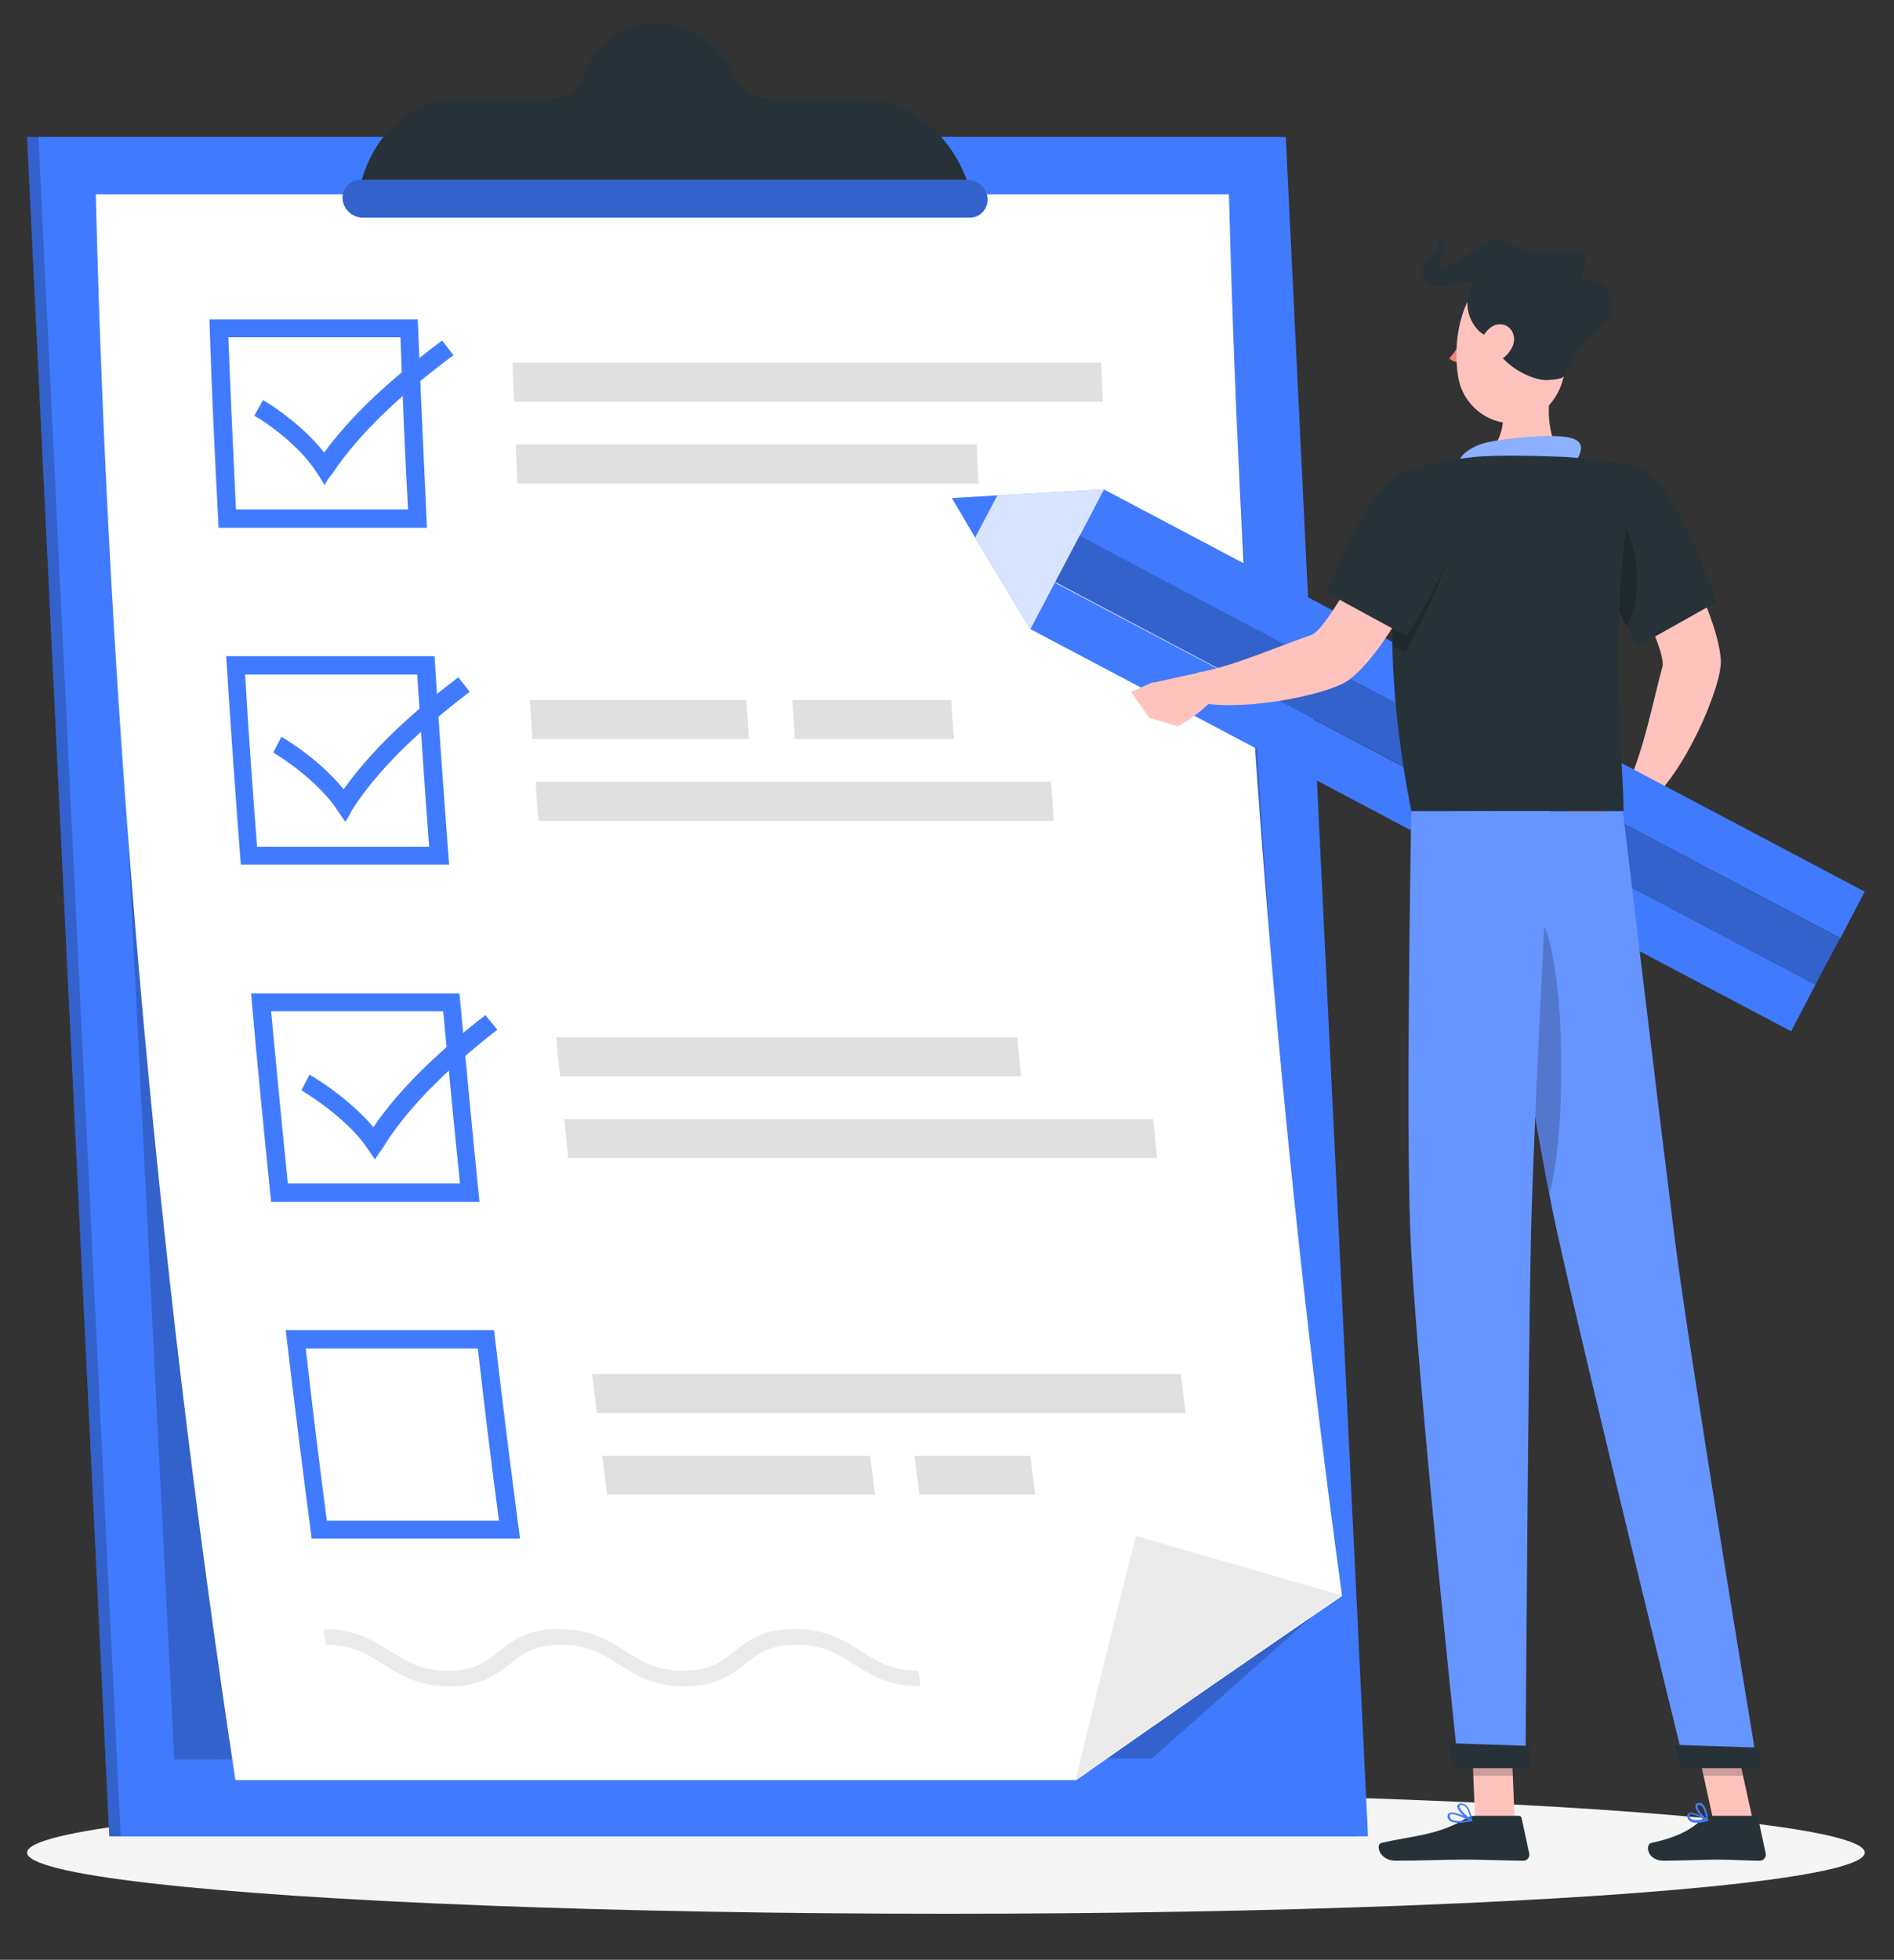 <?xml version="1.0" encoding="UTF-8"?>
<!-- Generator: Adobe Illustrator 26.4.1, SVG Export Plug-In . SVG Version: 6.00 Build 0)  -->
<svg xmlns="http://www.w3.org/2000/svg" xmlns:xlink="http://www.w3.org/1999/xlink" id="Слой_1" x="0px" y="0px" viewBox="0 0 350 362" style="enable-background:new 0 0 350 362;" xml:space="preserve">
<rect x="0" y="0" width="350" height="362" fill="#333333" stroke="none"/>
<style type="text/css">
	.st0{display:none;}
	.st1{display:inline;}
	.st2{fill:#407BFF;}
	.st3{opacity:0.9;fill:#FFFFFF;enable-background:new    ;}
	.st4{fill:#F5F5F5;}
	.st5{opacity:0.2;enable-background:new    ;}
	.st6{fill:#FFFFFF;}
	.st7{fill:#EBEBEB;}
	.st8{fill:#E0E0E0;}
	.st9{fill:#263238;}
	.st10{fill:#FFC3BD;}
	.st11{opacity:0.4;fill:#FFFFFF;enable-background:new    ;}
	.st12{fill:#B55B52;}
	.st13{opacity:0.8;fill:#FFFFFF;enable-background:new    ;}
	.st14{fill:#ED847E;}
	.st15{opacity:0.2;fill:#FFFFFF;enable-background:new    ;}
</style>
<g id="Background_Simple" class="st0">
	<g class="st1">
		<path class="st2" d="M295.1,70.1c-26-23.1-64.7-32.8-98.9-29.6c-17.2,1.6-31,8.7-46.7,15.1c-22,8.9-36.5,5-59,2.6    C25.3,51-4.8,114-5.9,161c-1.4,57.2,38.7,109.4,95,123.9c37.9,9.8,74.5,10.2,107.7-2.1c25.9-9.6,32.4-30.7,40.6-55.1    c6.3-18.6,11.9-39.5,25.8-54.2c12.7-13.4,25.8-2.1,40.5-10.2C341,142.7,317,89.5,295.1,70.1z"></path>
		<path class="st3" d="M295.1,70.1c-26-23.1-64.7-32.8-98.9-29.6c-17.2,1.6-31,8.7-46.7,15.1c-22,8.9-36.5,5-59,2.6    C25.3,51-4.8,114-5.9,161c-1.4,57.2,38.7,109.4,95,123.9c37.9,9.8,74.5,10.2,107.7-2.1c25.9-9.6,32.4-30.7,40.6-55.1    c6.3-18.6,11.9-39.5,25.8-54.2c12.7-13.4,25.8-2.1,40.5-10.2C341,142.7,317,89.5,295.1,70.1z"></path>
	</g>
</g>
<g id="Shadow_1_">
	<ellipse id="_x3C_Path_x3E__82_" class="st4" cx="174.8" cy="342.2" rx="169.8" ry="11.3"></ellipse>
</g>
<g id="Checklist">
	<g>
		<g>
			<polygon class="st2" points="235.5,25.3 5,25.3 20.2,339.2 250.7,339.2    "></polygon>
			<polygon class="st5" points="235.5,25.3 5,25.3 20.2,339.2 250.7,339.2    "></polygon>
		</g>
		<polygon class="st2" points="237.6,25.3 7.1,25.3 22.3,339.2 252.8,339.2   "></polygon>
		<g>
			<polygon class="st5" points="225.5,35.9 17.7,35.9 32.2,325 212.9,324.8 242.9,298.2    "></polygon>
			<g>
				<g>
					<path class="st6" d="M227.1,35.9c2.2,86.2,9.1,172.6,20.9,258.9c-16.5,11.3-32.9,22.6-49.1,34c-51.8,0-103.6,0-155.4,0       C28.7,231.2,20.1,133.4,17.7,35.9C87.5,35.9,157.3,35.9,227.1,35.9z"></path>
					<path class="st7" d="M247.9,294.7c-16.5,11.3-32.9,22.6-49.1,34c3.6-15,7.3-30,11.1-45C222.6,287.4,235.3,291,247.9,294.7z"></path>
				</g>
				<g>
					<g>
						<path class="st2" d="M74,62.3c0.4,10.6,0.8,21.2,1.4,31.8c-10.6,0-21.2,0-31.8,0c-0.5-10.6-1-21.2-1.4-31.8        C52.8,62.3,63.4,62.3,74,62.3 M77.2,59c-12.8,0-25.7,0-38.5,0c0.4,12.8,1,25.6,1.7,38.5c12.8,0,25.7,0,38.5,0        C78.3,84.6,77.7,71.8,77.2,59C77.2,59,77.2,59,77.2,59z"></path>
					</g>
					<g>
						<path class="st8" d="M203.8,74.2c-36.3,0-72.6,0-108.8,0c-0.1-2.4-0.2-4.8-0.3-7.2c36.3,0,72.6,0,108.8,0        C203.6,69.5,203.7,71.8,203.8,74.2z"></path>
						<path class="st8" d="M180.8,89.3c-28.4,0-56.8,0-85.2,0c-0.1-2.4-0.2-4.8-0.3-7.2c28.4,0,56.8,0,85.2,0        C180.6,84.6,180.7,86.9,180.8,89.3z"></path>
					</g>
				</g>
				<g>
					<g>
						<path class="st2" d="M77.1,124.6c0.7,10.6,1.4,21.2,2.2,31.8c-10.6,0-21.2,0-31.8,0c-0.8-10.6-1.6-21.2-2.2-31.8        C55.9,124.6,66.5,124.6,77.1,124.6 M80.3,121.2c-12.8,0-25.7,0-38.5,0c0.8,12.8,1.7,25.7,2.7,38.5c12.8,0,25.7,0,38.5,0        C82,146.9,81.1,134,80.3,121.2C80.3,121.2,80.3,121.2,80.3,121.2z"></path>
					</g>
					<g>
						<path class="st8" d="M138.4,136.5c-13.3,0-26.7,0-40,0c-0.2-2.4-0.3-4.8-0.5-7.2c13.3,0,26.7,0,40,0        C138.1,131.7,138.2,134.1,138.4,136.5z"></path>
						<path class="st8" d="M176.3,136.5c-9.8,0-19.6,0-29.4,0c-0.2-2.4-0.3-4.8-0.5-7.2c9.8,0,19.6,0,29.4,0        C175.9,131.7,176.1,134.1,176.3,136.5z"></path>
						<path class="st8" d="M194.7,151.6c-31.7,0-63.5,0-95.2,0c-0.2-2.4-0.4-4.8-0.5-7.2c31.7,0,63.5,0,95.2,0        C194.4,146.8,194.6,149.2,194.7,151.6z"></path>
					</g>
				</g>
				<g>
					<g>
						<path class="st2" d="M81.9,186.8c1,10.6,2,21.2,3.1,31.8c-10.6,0-21.2,0-31.8,0c-1.1-10.6-2.1-21.2-3.1-31.8        C60.7,186.8,71.3,186.8,81.9,186.8 M84.9,183.5c-12.8,0-25.7,0-38.5,0c1.1,12.8,2.4,25.7,3.7,38.5c12.8,0,25.7,0,38.5,0        C87.3,209.1,86.1,196.3,84.9,183.5L84.9,183.5z"></path>
					</g>
					<g>
						<path class="st8" d="M213.1,206.7c-36.3,0-72.6,0-108.8,0c0.2,2.4,0.5,4.8,0.7,7.2c36.3,0,72.6,0,108.8,0        C213.6,211.5,213.3,209.1,213.1,206.7z"></path>
						<path class="st8" d="M188,191.6c-28.4,0-56.8,0-85.2,0c0.2,2.4,0.4,4.8,0.7,7.2c28.4,0,56.8,0,85.2,0        C188.4,196.4,188.2,194,188,191.6z"></path>
					</g>
				</g>
				<g>
					<g>
						<path class="st2" d="M88.3,249.1c1.2,10.6,2.5,21.2,3.9,31.8c-10.6,0-21.2,0-31.8,0c-1.4-10.6-2.7-21.2-3.9-31.8        C67.1,249.1,77.7,249.1,88.3,249.1 M91.3,245.7c-12.8,0-25.7,0-38.5,0c1.5,12.8,3.1,25.7,4.8,38.5c12.8,0,25.7,0,38.5,0        C94.4,271.4,92.8,258.6,91.3,245.7L91.3,245.7z"></path>
					</g>
					<g>
						<path class="st8" d="M219.1,261c-36.3,0-72.6,0-108.8,0c-0.3-2.4-0.6-4.8-0.9-7.2c36.3,0,72.6,0,108.8,0        C218.5,256.2,218.8,258.6,219.1,261z"></path>
						<path class="st8" d="M161.7,276.1c-16.5,0-33,0-49.5,0c-0.3-2.4-0.6-4.8-0.9-7.2c16.5,0,33,0,49.5,0        C161.1,271.3,161.4,273.7,161.7,276.1z"></path>
						<path class="st8" d="M191.3,276.1c-7.1,0-14.3,0-21.4,0c-0.3-2.4-0.6-4.8-0.9-7.2c7.1,0,14.3,0,21.4,0        C190.7,271.3,191,273.7,191.3,276.1z"></path>
					</g>
				</g>
				<path class="st2" d="M60,89.6c-0.5-0.7-0.9-1.5-1.4-2.2C55.5,82.4,49.2,78,47,76.8c0.5-1,1.1-1.9,1.6-2.9      c2.6,1.5,7.8,5.2,11.3,9.7c4.8-6.6,12-13.4,21.8-20.7c0.7,0.9,1.4,1.8,2.1,2.7c-10.5,7.8-17.8,15-22.4,21.9      C60.9,88.1,60.4,88.8,60,89.6z"></path>
				<path class="st2" d="M63.8,151.8c-0.5-0.7-1-1.5-1.5-2.2c-3.2-4.9-9.6-9.3-11.8-10.6c0.5-1,1-1.9,1.5-2.9      c2.6,1.5,7.9,5.2,11.5,9.7c4.7-6.6,11.6-13.4,21.2-20.7c0.7,0.9,1.4,1.8,2.1,2.7c-10.3,7.8-17.4,15-21.8,21.9      C64.7,150.4,64.3,151.1,63.8,151.8z"></path>
				<path class="st2" d="M69.3,214.2c-0.5-0.7-1-1.5-1.5-2.2c-3.3-4.9-9.9-9.3-12.1-10.6c0.5-1,1-1.9,1.5-2.9      c2.6,1.5,8,5.2,11.8,9.7c4.5-6.6,11.3-13.4,20.7-20.7c0.7,0.9,1.5,1.8,2.2,2.7c-10,7.8-17,15-21.2,21.9      C70.2,212.8,69.7,213.5,69.3,214.2z"></path>
				<path class="st7" d="M170.1,311.5c-5.9,0-9.3-2.2-12.3-4.1c-2.9-1.8-5.6-3.6-10.6-3.6c-5,0-7.2,1.7-9.5,3.6      c-2.5,1.9-5.2,4.1-11.1,4.1c-5.9,0-9.3-2.2-12.3-4.1c-2.9-1.8-5.6-3.6-10.6-3.6c-5,0-7.2,1.7-9.5,3.6c-2.5,1.9-5.2,4.1-11.1,4.1      c-5.9,0-9.3-2.2-12.3-4.1c-2.9-1.8-5.6-3.6-10.6-3.6c-0.1-1-0.3-1.9-0.4-2.9c5.9,0,9.3,2.2,12.3,4.1c2.9,1.8,5.6,3.6,10.6,3.6      c5,0,7.2-1.7,9.5-3.6c2.5-1.9,5.2-4.1,11.1-4.1c5.9,0,9.3,2.2,12.3,4.1c2.9,1.8,5.6,3.6,10.6,3.6c5,0,7.2-1.7,9.5-3.6      c2.5-1.9,5.2-4.1,11.1-4.1c5.9,0,9.3,2.2,12.3,4.1c2.9,1.8,5.6,3.6,10.6,3.6C169.9,309.5,170,310.5,170.1,311.5z"></path>
			</g>
		</g>
		<g>
			<path class="st9" d="M178.6,33.1c-3.4-9-11.2-14.9-19.6-14.9h-17.1c-2.6,0-4.9-1.6-6-4c-2.4-5.7-8.1-9.8-14.6-9.8     s-11.8,4.1-13.6,9.8c-0.8,2.4-3,4-5.6,4H85.1c-8.4,0-15.6,5.9-18.2,14.9l-1,3.6h57h57L178.6,33.1z"></path>
			<g>
				<path class="st2" d="M179.2,40.2H67c-1.9,0-3.6-1.6-3.7-3.5l0,0c-0.1-1.9,1.4-3.5,3.3-3.5h112.2c1.9,0,3.6,1.6,3.7,3.5l0,0      C182.6,38.6,181.1,40.2,179.2,40.2z"></path>
				<path class="st5" d="M179.2,40.2H67c-1.9,0-3.6-1.6-3.7-3.5l0,0c-0.1-1.9,1.4-3.5,3.3-3.5h112.2c1.9,0,3.6,1.6,3.7,3.5l0,0      C182.6,38.6,181.1,40.2,179.2,40.2z"></path>
			</g>
		</g>
	</g>
</g>
<g id="Character_1_">
	<g>
		<polygon class="st10" points="279.9,336.2 272.6,336.2 271.9,319.3 279.2,319.3   "></polygon>
		<polygon class="st10" points="323.9,336.2 316.6,336.2 312.9,319.3 320.2,319.3   "></polygon>
		<path class="st9" d="M316.1,335.4h8.2c0.3,0,0.6,0.2,0.6,0.5l1.4,6.5c0.1,0.7-0.4,1.3-1.1,1.3c-2.9,0-4.3-0.2-7.9-0.2    c-2.2,0-6.8,0.2-9.9,0.2c-3,0-3.5-3-2.2-3.3c5.6-1.2,7.8-2.9,9.6-4.6C315.2,335.5,315.6,335.4,316.1,335.4z"></path>
		<path class="st9" d="M272.6,335.4h8c0.3,0,0.6,0.2,0.6,0.5l1.4,6.5c0.1,0.7-0.4,1.3-1.1,1.3c-2.9,0-7.1-0.2-10.7-0.2    c-4.2,0-7.9,0.2-12.9,0.2c-3,0-3.8-3-2.6-3.3c5.7-1.3,10.4-1.4,15.4-4.4C271.4,335.6,272,335.4,272.6,335.4z"></path>
		<path class="st10" d="M287,68.9c-1.1,5.4-1.6,12,2.2,15.6c0,0-2.2,5.4-12.1,5.4c-9.1,0-4.5-5.4-4.5-5.4c6-1.4,5.7-8.8,4.6-13    L287,68.9z"></path>
		<g>
			<path class="st2" d="M269.7,85.2c0.2-1.3,2.5-2.9,5.2-3.5c2.7-0.6,12.9-1.9,16-0.6s-0.5,5.1-0.5,5.1L269.7,85.2z"></path>
			<path class="st11" d="M269.7,85.2c0.2-1.3,2.5-2.9,5.2-3.5c2.7-0.6,12.9-1.9,16-0.6s-0.5,5.1-0.5,5.1L269.7,85.2z"></path>
		</g>
		<g>
			<polygon class="st5" points="271.9,319.3 272.2,328 279.6,328 279.2,319.3    "></polygon>
			<polygon class="st5" points="320.2,319.3 312.9,319.3 314.8,328 322.1,328    "></polygon>
		</g>
		<path class="st10" d="M304.4,91.1l-8.8,5.9c0,0,12.7,22.5,11.6,26.2c-1.4,4.9-3.5,15.7-6.2,21.1c0.4,1.2,2.2,3.9,3.2,4.3    c7-5.3,14.1-22,13.8-26.7C317.3,111.4,304.4,91.1,304.4,91.1z"></path>
		<path class="st12" d="M300.9,144.3l-7-0.5l3.7,7.7c0,0,6.1,0.3,7.1-4.4L300.9,144.3z"></path>
		<g>
			<polygon class="st2" points="335.5,181.9 334.9,183 331,190.5 190.4,116.2 194.9,107.6    "></polygon>
			<polygon class="st2" points="344.6,164.7 341.7,170.2 340.1,173.3 199.5,99 204,90.4    "></polygon>
			<g>
				
					<rect x="262.6" y="60.9" transform="matrix(0.468 -0.884 0.884 0.468 18.178 311.11)" class="st2" width="9.7" height="159"></rect>
				
					<rect x="262.6" y="60.9" transform="matrix(0.468 -0.884 0.884 0.468 18.18 311.11)" class="st5" width="9.7" height="159"></rect>
			</g>
			<g>
				<polygon class="st2" points="184.3,91.5 180.2,99.3 190.4,116.2 204,90.4     "></polygon>
				<polygon class="st13" points="184.3,91.5 180.2,99.3 190.4,116.2 204,90.4     "></polygon>
			</g>
			<polygon class="st2" points="175.9,92 180.2,99.3 184.3,91.5    "></polygon>
		</g>
		<polygon class="st12" points="288.3,147.3 291.9,154.1 297.6,151.5 294,143.8   "></polygon>
		<path class="st9" d="M302.3,86.2c6.9,1,14.9,25,14.9,25l-14.6,8.2c0,0-6.4-11.4-9.6-19.9C289.7,90.6,294.8,85.1,302.3,86.2z"></path>
		<path class="st5" d="M298.2,94.4c-3.1-2.9-1.2,9.4,0.3,17.3c0.8,1.5,1.5,2.9,2.1,4.1C304.1,109.6,302.6,98.4,298.2,94.4z"></path>
		<path class="st9" d="M261.2,86.5c0,0-8.6,22.1-0.4,63.3c11.8,0,33.4,0,39.2,0c0.3-6-3.5-35.4,2.3-63.7c0,0-6.7-1.3-13.1-1.7    c-5-0.2-12.3-0.4-16.7,0C266.7,85,261.2,86.5,261.2,86.5z"></path>
		<path class="st10" d="M267.2,96.8l-9.9-3.9c0,0-11.4,23.2-15,24.4c-4.9,1.6-14.9,6-20.9,6.9c-0.8,1-1.9,4-1.8,5.1    c8.3,2.7,26.1-0.9,29.8-3.8C257.9,119,267.2,96.8,267.2,96.8z"></path>
		<path class="st5" d="M268.4,94.2c-1.6-3.8-4.8-5.3-8-4.8c-1.3,4.6-3.4,14.7-3,30l2.3,1.1C259.6,120.5,271.1,100.6,268.4,94.2z"></path>
		<path class="st9" d="M269.9,91.6c2.5,6.6-10,25.9-10,25.9l-14.7-8c0,0,3.4-9.6,8.5-17.2C258.9,84.6,267.2,84.4,269.9,91.6z"></path>
		<path class="st10" d="M221.8,124.2l-8.7,1.9l4.4,8.1c0,0,2.7-1.1,6.5-4.8L221.8,124.2z"></path>
		<polygon class="st10" points="209,127.8 212.4,132.6 217.5,134.1 213.1,126   "></polygon>
		
			<ellipse transform="matrix(5.760228e-02 -0.998 0.998 5.760228e-02 193.065 326.908)" class="st9" cx="269.7" cy="61.2" rx="1.1" ry="0.7"></ellipse>
		<path class="st14" d="M270.9,61.3c0,0-1.5,3.3-3.1,4.9c1,1,2.8,0.7,2.8,0.7L270.9,61.3z"></path>
		<path class="st9" d="M269.6,59.2c0,0-0.1,0-0.1-0.1c-0.2-0.1-0.2-0.3-0.1-0.5c1-1.6,2.6-1.6,2.7-1.6c0.2,0,0.3,0.2,0.3,0.3    c0,0.2-0.2,0.3-0.3,0.3l0,0c-0.1,0-1.3,0-2.1,1.3C269.9,59.1,269.8,59.2,269.6,59.2z"></path>
		<path class="st10" d="M290.3,60.7c-0.9,7.2-1,11.5-4.9,15c-5.8,5.3-14.6,1.4-15.9-5.9c-1.2-6.6,0.4-17.3,7.7-19.8    C284.3,47.6,291.1,53.5,290.3,60.7z"></path>
		<path class="st9" d="M275.7,62.1c-2.5,0.5-6.6-5.1-3.3-9.9c-1.7-0.8-7.1,2.4-9.2-0.6c-2.1-3.1,3.6-4.7,2.6-7.3    c3.9,0.8-2.5,5.6,1.2,5.1c3.7-0.5,7.9-7.3,12-4.5c7.2,4.9,17.1-3.2,13.1,6.9c4.9-1,8.3,4.8,3.6,8.9c-9.4,8.1-3.6,9.1-9.6,9.5    C283.2,70.5,276.2,67,275.7,62.1z"></path>
		<path class="st10" d="M279.5,64c-0.7,1.6-2.1,2.6-3.5,3.1c-2,0.7-3.2-1.1-2.7-3.1c0.4-1.8,2-4.3,4.1-4.1    C279.4,60.1,280.3,62.2,279.5,64z"></path>
		<g>
			<path class="st2" d="M274.7,149.9c0,0,8.3,56,12.9,77c5,23,23.8,99.5,23.8,99.5h13.4c0,0-12.4-74.7-15.3-97.4     c-3.1-24.7-9.6-79.1-9.6-79.1L274.7,149.9L274.7,149.9z"></path>
			<path class="st15" d="M274.7,149.9c0,0,8.3,56,12.9,77c5,23,23.8,99.5,23.8,99.5h13.4c0,0-12.4-74.7-15.3-97.4     c-3.1-24.7-9.6-79.1-9.6-79.1L274.7,149.9L274.7,149.9z"></path>
			<path class="st5" d="M284.5,169.4c-0.6-0.9-1.2-1.2-1.7-1c0,0-0.1,0-0.1,0c-0.1,0-0.2,0.1-0.3,0.2c-0.1,0.1-0.2,0.2-0.3,0.3     c-0.1,0.1-0.1,0.1-0.2,0.2c-0.1,0.1-0.1,0.2-0.2,0.3c-0.2,0.3-0.3,0.6-0.4,0.9c-0.1,0.2-0.2,0.4-0.2,0.6     c-0.1,0.2-0.2,0.5-0.3,0.8c-0.1,0.4-0.2,0.8-0.3,1.2c0,0.1-0.1,0.2-0.1,0.3c-0.1,0.2-0.1,0.5-0.2,0.7c0,0.2-0.1,0.4-0.1,0.6     c-0.1,0.4-0.2,0.8-0.2,1.2c-0.1,0.4-0.2,0.9-0.2,1.4c0,0.2-0.1,0.3-0.1,0.5c-0.1,0.6-0.2,1.2-0.3,1.8l0,0l0,0v0     c2.2,13.9,4.9,29.9,7,41.1c0.1-0.4,0.2-0.7,0.3-1.1c0.4-1.6,0.7-3.5,1-5.6C289.4,199.4,288.6,175.2,284.5,169.4z"></path>
		</g>
		<g>
			<path class="st2" d="M260.8,149.9c0,0-1,54.8-0.2,77.1c0.8,23.2,8.9,99.3,8.9,99.3h12.4c0,0,0.5-74.7,1-97.6     c0.6-24.9,3.6-78.9,3.6-78.9L260.8,149.9L260.8,149.9z"></path>
			<path class="st15" d="M260.8,149.9c0,0-1,54.8-0.2,77.1c0.8,23.2,8.9,99.3,8.9,99.3h12.4c0,0,0.5-74.7,1-97.6     c0.6-24.9,3.6-78.9,3.6-78.9L260.8,149.9L260.8,149.9z"></path>
		</g>
		<path class="st9" d="M282.7,322.5c0.1,0,0,4.1,0,4.1h-14.3l-0.6-4.6L282.7,322.5z"></path>
		<path class="st9" d="M324.8,322.8c0.1,0,0.7,3.8,0.7,3.8h-14.8l-1.3-4.3L324.8,322.8z"></path>
		<path class="st2" d="M313.6,336.7c-0.6,0-1.1-0.1-1.4-0.4c-0.3-0.2-0.4-0.5-0.4-0.9c0-0.3,0.2-0.4,0.3-0.5c0.8-0.4,3.2,1,3.4,1.2    c0.1,0,0.1,0.1,0.1,0.2c0,0.1-0.1,0.1-0.1,0.1C315,336.5,314.3,336.7,313.6,336.7z M312.5,335.1c-0.1,0-0.2,0-0.2,0    c0,0-0.1,0.1-0.1,0.2c0,0.3,0.1,0.5,0.2,0.6c0.4,0.3,1.4,0.4,2.6,0.1C314.2,335.7,313.1,335.1,312.5,335.1z"></path>
		<path class="st2" d="M315.5,336.4C315.5,336.4,315.5,336.4,315.5,336.4c-0.8-0.4-2.3-2-2.2-2.9c0-0.1,0.1-0.4,0.6-0.5    c0.3,0,0.5,0,0.7,0.2c0.9,0.7,1,2.8,1,2.9C315.7,336.3,315.7,336.3,315.5,336.4C315.6,336.4,315.5,336.4,315.5,336.4z M314,333.4    C314,333.4,314,333.4,314,333.4c-0.3,0-0.3,0.1-0.3,0.2c-0.1,0.5,0.8,1.7,1.6,2.3c-0.1-0.6-0.3-1.9-0.9-2.3    C314.3,333.5,314.2,333.4,314,333.4z"></path>
		<path class="st2" d="M269.6,336.7c-0.7,0-1.4-0.1-1.8-0.5c-0.2-0.2-0.4-0.5-0.3-0.8c0-0.2,0.1-0.4,0.3-0.5c0.9-0.5,3.8,1,4.2,1.2    c0.1,0,0.1,0.1,0.1,0.2c0,0.1-0.1,0.1-0.1,0.1C271.3,336.5,270.4,336.7,269.6,336.7z M268.3,335.1c-0.1,0-0.2,0-0.3,0.1    c-0.1,0-0.1,0.1-0.1,0.2c0,0.2,0.1,0.4,0.2,0.6c0.5,0.4,1.7,0.5,3.3,0.2C270.3,335.7,269,335.1,268.3,335.1z"></path>
		<path class="st2" d="M271.9,336.4C271.8,336.4,271.8,336.4,271.9,336.4c-1-0.4-2.7-2-2.6-2.8c0-0.2,0.2-0.4,0.6-0.5    c0.3,0,0.7,0.1,1,0.3c0.9,0.8,1.1,2.7,1.1,2.8c0,0.1,0,0.1-0.1,0.2C271.9,336.4,271.9,336.4,271.9,336.4z M270.1,333.4    c0,0-0.1,0-0.1,0c-0.3,0-0.3,0.2-0.3,0.2c-0.1,0.5,1.1,1.7,2,2.3c-0.1-0.6-0.4-1.8-1-2.3C270.5,333.5,270.3,333.4,270.1,333.4z"></path>
	</g>
</g>
</svg>
